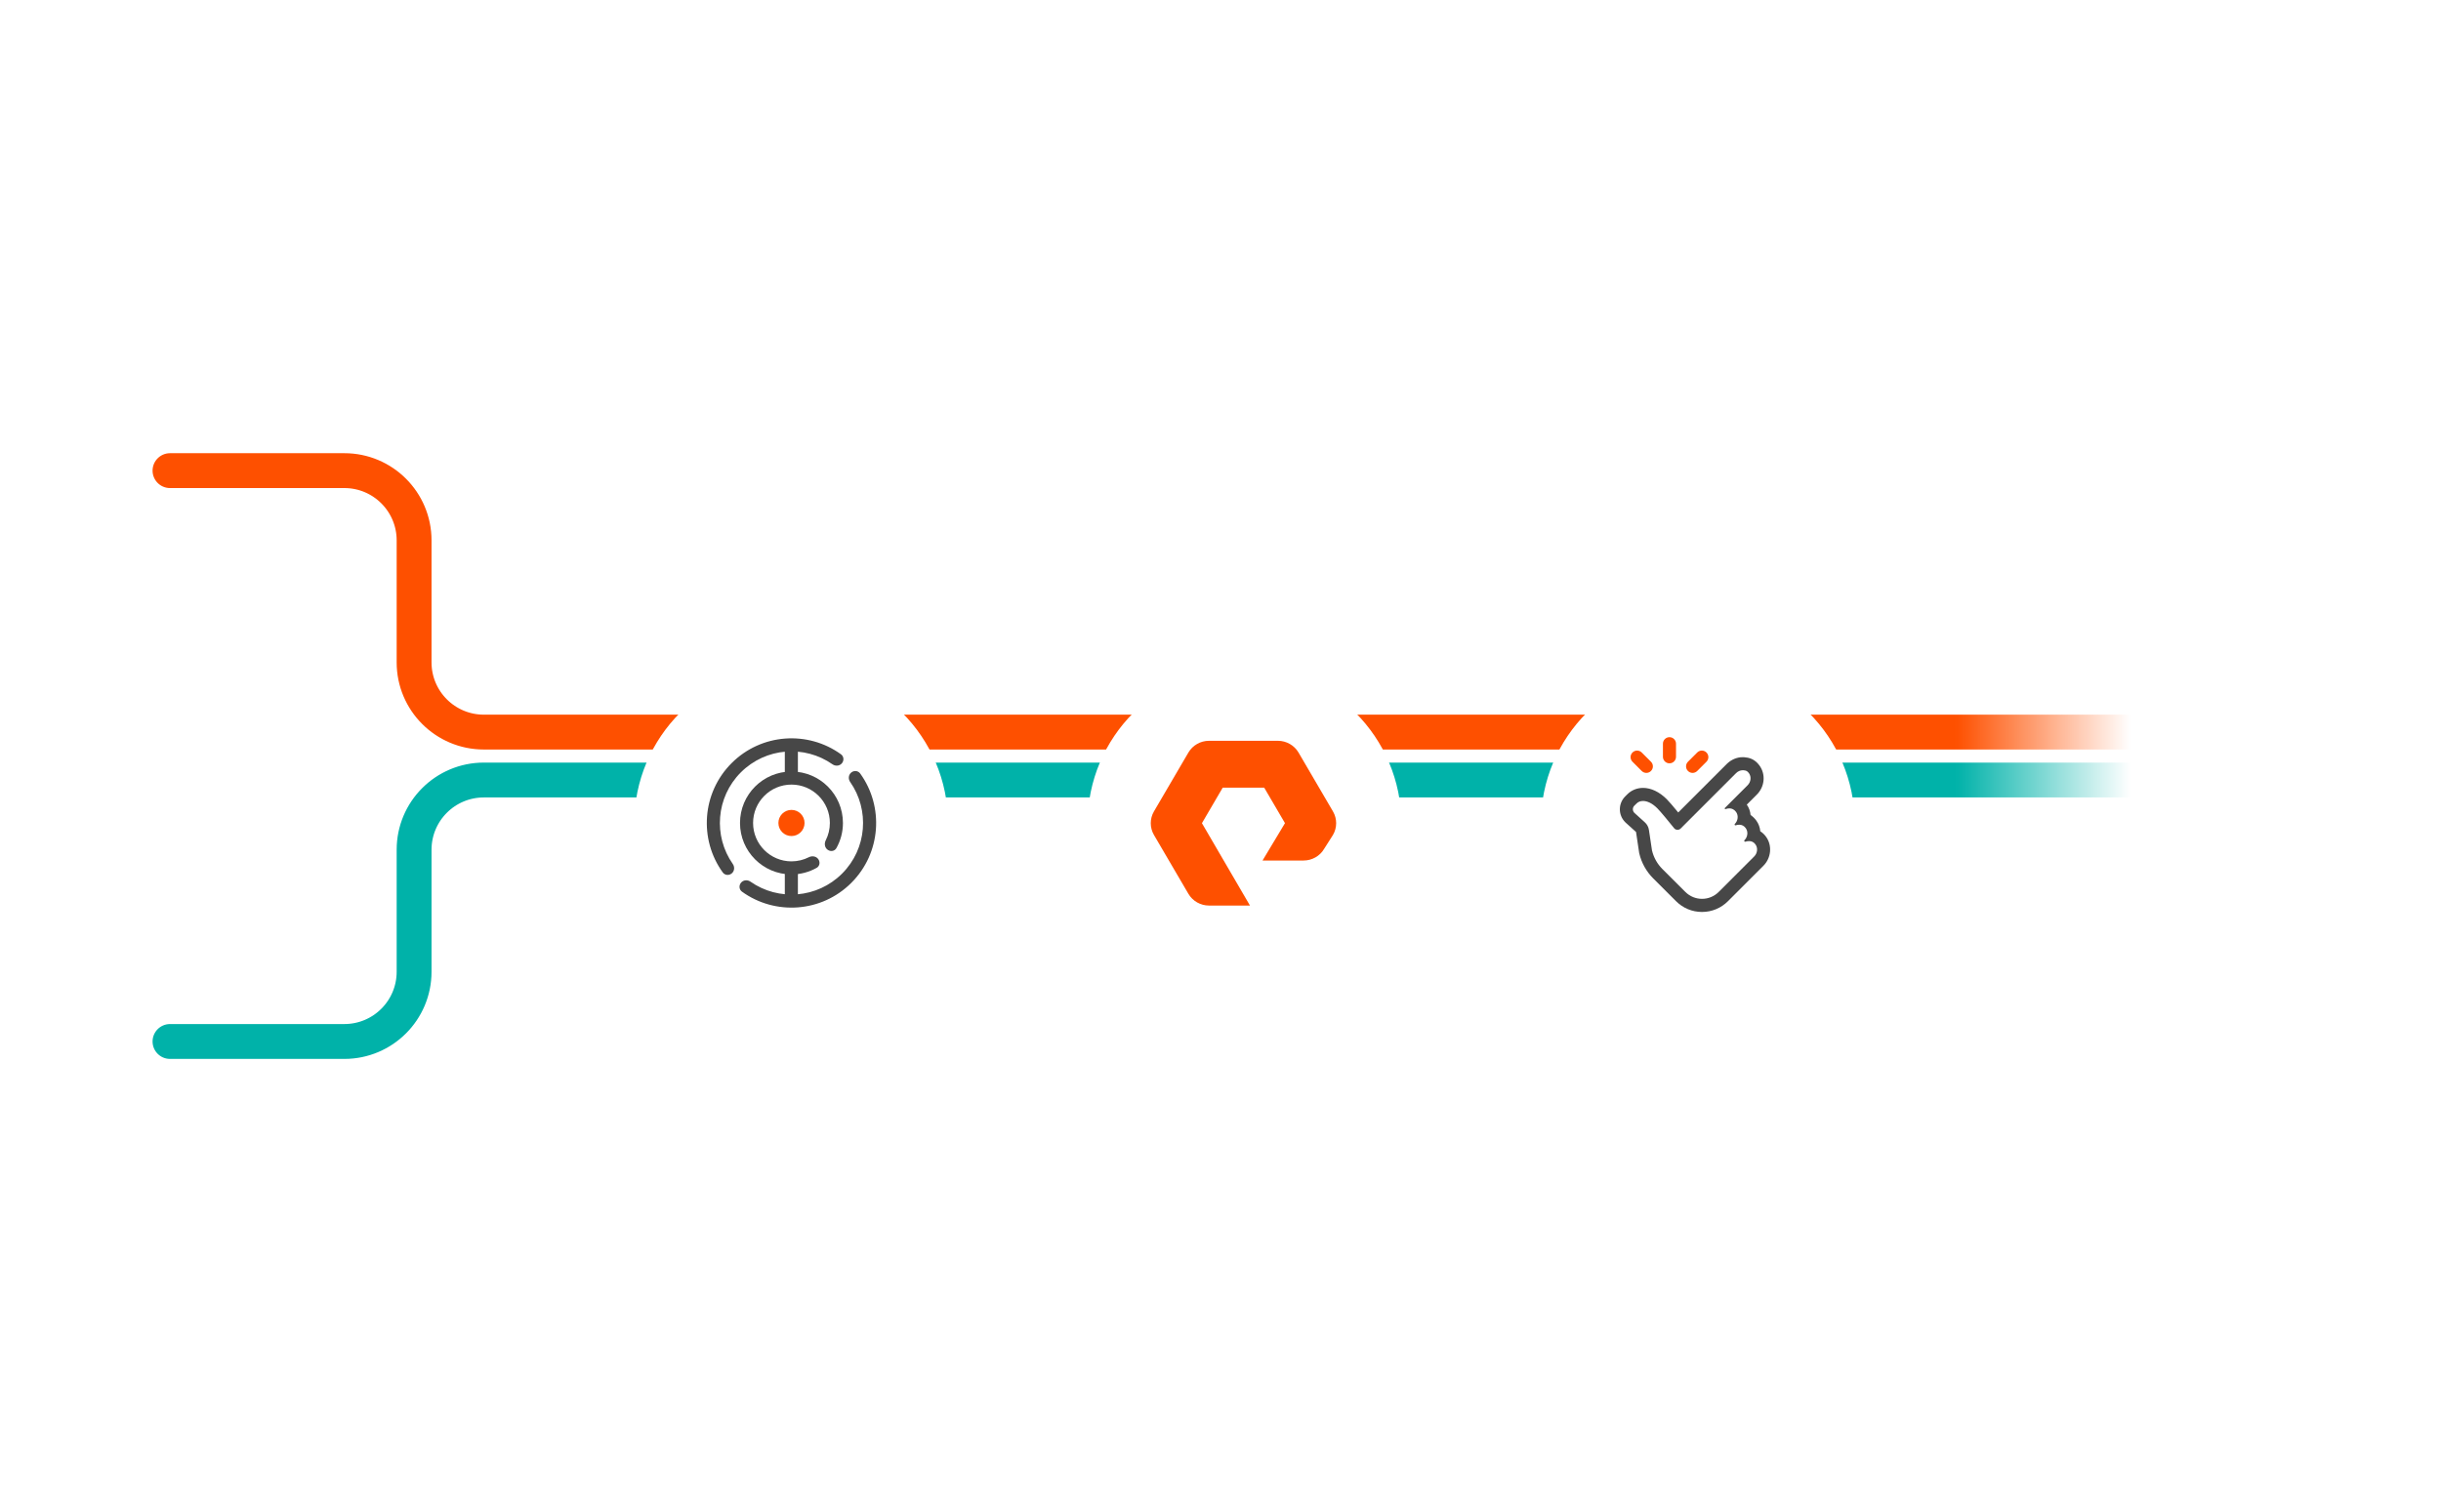 <svg width="560" height="347" viewBox="0 0 560 347" fill="none" xmlns="http://www.w3.org/2000/svg">
<mask id="mask0_8726_30388" style="mask-type:alpha" maskUnits="userSpaceOnUse" x="23" y="96" width="482" height="154">
<rect x="23" y="96" width="482" height="154" fill="url(#paint0_linear_8726_30388)"/>
</mask>
<g mask="url(#mask0_8726_30388)">
<path d="M39 108H79C87.837 108 95 115.163 95 124V152C95 160.837 102.163 168 111 168H489.5" stroke="#FE5000" stroke-width="8" stroke-linecap="round" stroke-linejoin="round"/>
<path d="M39 239H79C87.837 239 95 231.837 95 223V195C95 186.163 102.163 179 111 179H489.5" stroke="#00B2A9" stroke-width="8" stroke-linecap="round" stroke-linejoin="round"/>
</g>
<g filter="url(#filter0_d_8726_30388)">
<circle cx="389.5" cy="173" r="36" fill="white"/>
<path d="M399.79 160.757C399.79 160.757 399.88 160.757 399.92 160.757C400.51 160.797 400.84 160.887 401.23 161.427C401.84 162.277 401.67 163.467 400.92 164.207L395.69 169.437C395.61 169.517 395.72 169.677 395.82 169.677C395.83 169.677 395.84 169.677 395.85 169.677C396.15 169.567 396.45 169.507 396.74 169.507C397.33 169.507 397.86 169.757 398.28 170.327C398.89 171.177 398.71 172.377 397.97 173.107C397.87 173.207 397.99 173.397 398.12 173.397C398.13 173.397 398.15 173.397 398.16 173.397C398.45 173.307 398.73 173.257 399 173.257C399.58 173.257 400.1 173.487 400.5 174.047C401.11 174.897 400.94 176.087 400.19 176.827C400.07 176.947 400.19 177.157 400.35 177.157C400.37 177.157 400.38 177.157 400.4 177.157C400.7 177.067 400.99 177.017 401.27 177.017C401.83 177.017 402.34 177.227 402.73 177.777C403.34 178.627 403.17 179.827 402.42 180.557L394.3 188.677C393.24 189.737 391.86 190.267 390.47 190.267C389.08 190.267 387.7 189.737 386.64 188.677L381.37 183.417C380.2 182.247 379.37 180.767 378.99 179.147L378.29 174.467C378.19 173.777 377.85 173.147 377.33 172.687L374.94 170.527C374.49 170.067 374.49 169.337 374.94 168.887L375.46 168.377C375.83 168.007 376.34 167.807 376.93 167.807C377.88 167.807 379.06 168.327 380.23 169.507C381.01 170.287 383 172.727 384.07 174.057C384.27 174.307 384.56 174.427 384.85 174.427C385.11 174.427 385.36 174.327 385.56 174.137L398.27 161.427C398.69 161.007 399.24 160.757 399.79 160.757ZM399.79 157.757C398.46 157.757 397.14 158.327 396.15 159.307L385.01 170.447C383.75 168.907 382.86 167.887 382.36 167.387C380.7 165.727 378.77 164.807 376.94 164.807C375.56 164.807 374.29 165.327 373.35 166.257L372.84 166.767C371.22 168.387 371.21 171.027 372.82 172.647L372.88 172.707L372.94 172.767L375.33 174.927L376.03 179.607L376.05 179.737L376.08 179.867C376.59 182.017 377.69 183.987 379.25 185.557L384.52 190.817C386.11 192.407 388.22 193.277 390.47 193.277C392.72 193.277 394.83 192.397 396.42 190.807L404.54 182.687C406.34 180.897 406.61 178.027 405.16 176.027C404.79 175.507 404.34 175.087 403.84 174.767C403.76 173.897 403.46 173.047 402.93 172.317C402.56 171.797 402.11 171.367 401.61 171.037C401.53 170.187 401.25 169.367 400.74 168.647L403.04 166.347C404.86 164.527 405.12 161.727 403.66 159.687C402.55 158.137 401.2 157.847 400.14 157.767C400.02 157.767 399.91 157.757 399.79 157.757Z" fill="#474747"/>
<path d="M381.5 154.669C381.5 153.841 382.172 153.169 383 153.169C383.828 153.169 384.5 153.841 384.5 154.669V157.669C384.5 158.498 383.828 159.169 383 159.169C382.172 159.169 381.5 158.498 381.5 157.669V154.669Z" fill="#FE5000"/>
<path d="M374.515 158.806C373.929 158.22 373.929 157.27 374.515 156.684C375.101 156.098 376.05 156.098 376.636 156.684L378.757 158.806C379.343 159.391 379.343 160.341 378.757 160.927C378.172 161.513 377.222 161.513 376.636 160.927L374.515 158.806Z" fill="#FE5000"/>
<path d="M389.364 156.684C389.95 156.098 390.899 156.098 391.485 156.684C392.071 157.27 392.071 158.22 391.485 158.806L389.364 160.927C388.778 161.513 387.828 161.513 387.243 160.927C386.657 160.341 386.657 159.391 387.243 158.806L389.364 156.684Z" fill="#FE5000"/>
</g>
<g filter="url(#filter1_d_8726_30388)">
<circle cx="285.5" cy="173" r="36" fill="white"/>
<path fill-rule="evenodd" clip-rule="evenodd" d="M286.761 191.808H277.359C275.417 191.808 273.607 190.775 272.637 189.117L264.725 175.594C263.758 173.934 263.758 171.874 264.725 170.216L272.637 156.692C273.607 155.033 275.415 154 277.359 154H293.177C295.118 154 296.927 155.033 297.899 156.692L305.808 170.216C306.777 171.874 306.777 173.934 305.808 175.594L303.762 178.813C302.81 180.441 301 181.472 299.059 181.472H289.643L294.791 172.898L290.029 164.76H280.505L275.741 172.904L286.761 191.808Z" fill="#FE5000"/>
</g>
<g filter="url(#filter2_d_8726_30388)">
<circle cx="181.5" cy="173" r="36" fill="white"/>
<g clip-path="url(#clip0_8726_30388)">
<path fill-rule="evenodd" clip-rule="evenodd" d="M193.056 159.255C193.678 158.633 193.641 157.608 192.928 157.093C185.336 151.612 174.676 152.288 167.841 159.123C161.007 165.957 160.33 176.618 165.812 184.21C166.327 184.923 167.352 184.96 167.974 184.338C168.527 183.785 168.559 182.906 168.111 182.266C163.624 175.86 164.241 166.966 169.963 161.244C175.685 155.522 184.578 154.905 190.984 159.392C191.624 159.841 192.504 159.808 193.056 159.255ZM170.095 186.459C170.648 185.907 171.527 185.874 172.167 186.322C178.573 190.81 187.467 190.193 193.189 184.471C198.911 178.749 199.528 169.855 195.041 163.449C194.592 162.809 194.625 161.929 195.178 161.377C195.8 160.755 196.825 160.792 197.34 161.505C202.821 169.097 202.145 179.757 195.31 186.592C188.476 193.426 177.815 194.103 170.223 188.621C169.51 188.106 169.473 187.081 170.095 186.459Z" fill="#474747"/>
<path fill-rule="evenodd" clip-rule="evenodd" d="M172.769 172.857C172.769 167.993 176.712 164.05 181.576 164.05C186.44 164.05 190.383 167.993 190.383 172.857C190.383 174.286 190.043 175.635 189.439 176.828C189.102 177.494 189.159 178.319 189.687 178.847C190.34 179.5 191.426 179.434 191.879 178.628C192.837 176.922 193.383 174.953 193.383 172.857C193.383 166.336 188.097 161.05 181.576 161.05C175.055 161.05 169.769 166.336 169.769 172.857C169.769 179.378 175.055 184.664 181.576 184.664C183.672 184.664 185.64 184.118 187.347 183.16C188.152 182.708 188.219 181.622 187.566 180.969C187.038 180.441 186.212 180.384 185.546 180.721C184.353 181.324 183.004 181.664 181.576 181.664C176.712 181.664 172.769 177.721 172.769 172.857Z" fill="#474747"/>
<rect x="180.049" y="154.431" width="3" height="8.065" fill="#474747"/>
<rect x="180.049" y="183.218" width="3" height="8.065" fill="#474747"/>
<circle cx="181.576" cy="172.857" r="3" fill="#FE5000"/>
</g>
</g>
<defs>
<filter id="filter0_d_8726_30388" x="305.5" y="105" width="168" height="168" filterUnits="userSpaceOnUse" color-interpolation-filters="sRGB">
<feFlood flood-opacity="0" result="BackgroundImageFix"/>
<feColorMatrix in="SourceAlpha" type="matrix" values="0 0 0 0 0 0 0 0 0 0 0 0 0 0 0 0 0 0 127 0" result="hardAlpha"/>
<feOffset dy="16"/>
<feGaussianBlur stdDeviation="24"/>
<feColorMatrix type="matrix" values="0 0 0 0 0 0 0 0 0 0 0 0 0 0 0 0 0 0 0.2 0"/>
<feBlend mode="normal" in2="BackgroundImageFix" result="effect1_dropShadow_8726_30388"/>
<feBlend mode="normal" in="SourceGraphic" in2="effect1_dropShadow_8726_30388" result="shape"/>
</filter>
<filter id="filter1_d_8726_30388" x="201.5" y="105" width="168" height="168" filterUnits="userSpaceOnUse" color-interpolation-filters="sRGB">
<feFlood flood-opacity="0" result="BackgroundImageFix"/>
<feColorMatrix in="SourceAlpha" type="matrix" values="0 0 0 0 0 0 0 0 0 0 0 0 0 0 0 0 0 0 127 0" result="hardAlpha"/>
<feOffset dy="16"/>
<feGaussianBlur stdDeviation="24"/>
<feColorMatrix type="matrix" values="0 0 0 0 0 0 0 0 0 0 0 0 0 0 0 0 0 0 0.2 0"/>
<feBlend mode="normal" in2="BackgroundImageFix" result="effect1_dropShadow_8726_30388"/>
<feBlend mode="normal" in="SourceGraphic" in2="effect1_dropShadow_8726_30388" result="shape"/>
</filter>
<filter id="filter2_d_8726_30388" x="97.5" y="105" width="168" height="168" filterUnits="userSpaceOnUse" color-interpolation-filters="sRGB">
<feFlood flood-opacity="0" result="BackgroundImageFix"/>
<feColorMatrix in="SourceAlpha" type="matrix" values="0 0 0 0 0 0 0 0 0 0 0 0 0 0 0 0 0 0 127 0" result="hardAlpha"/>
<feOffset dy="16"/>
<feGaussianBlur stdDeviation="24"/>
<feColorMatrix type="matrix" values="0 0 0 0 0 0 0 0 0 0 0 0 0 0 0 0 0 0 0.2 0"/>
<feBlend mode="normal" in2="BackgroundImageFix" result="effect1_dropShadow_8726_30388"/>
<feBlend mode="normal" in="SourceGraphic" in2="effect1_dropShadow_8726_30388" result="shape"/>
</filter>
<linearGradient id="paint0_linear_8726_30388" x1="448.928" y1="168.064" x2="488.825" y2="168.064" gradientUnits="userSpaceOnUse">
<stop/>
<stop offset="1" stop-opacity="0"/>
</linearGradient>
<clipPath id="clip0_8726_30388">
<rect width="48" height="48" fill="white" transform="translate(157.5 149)"/>
</clipPath>
</defs>
</svg>
